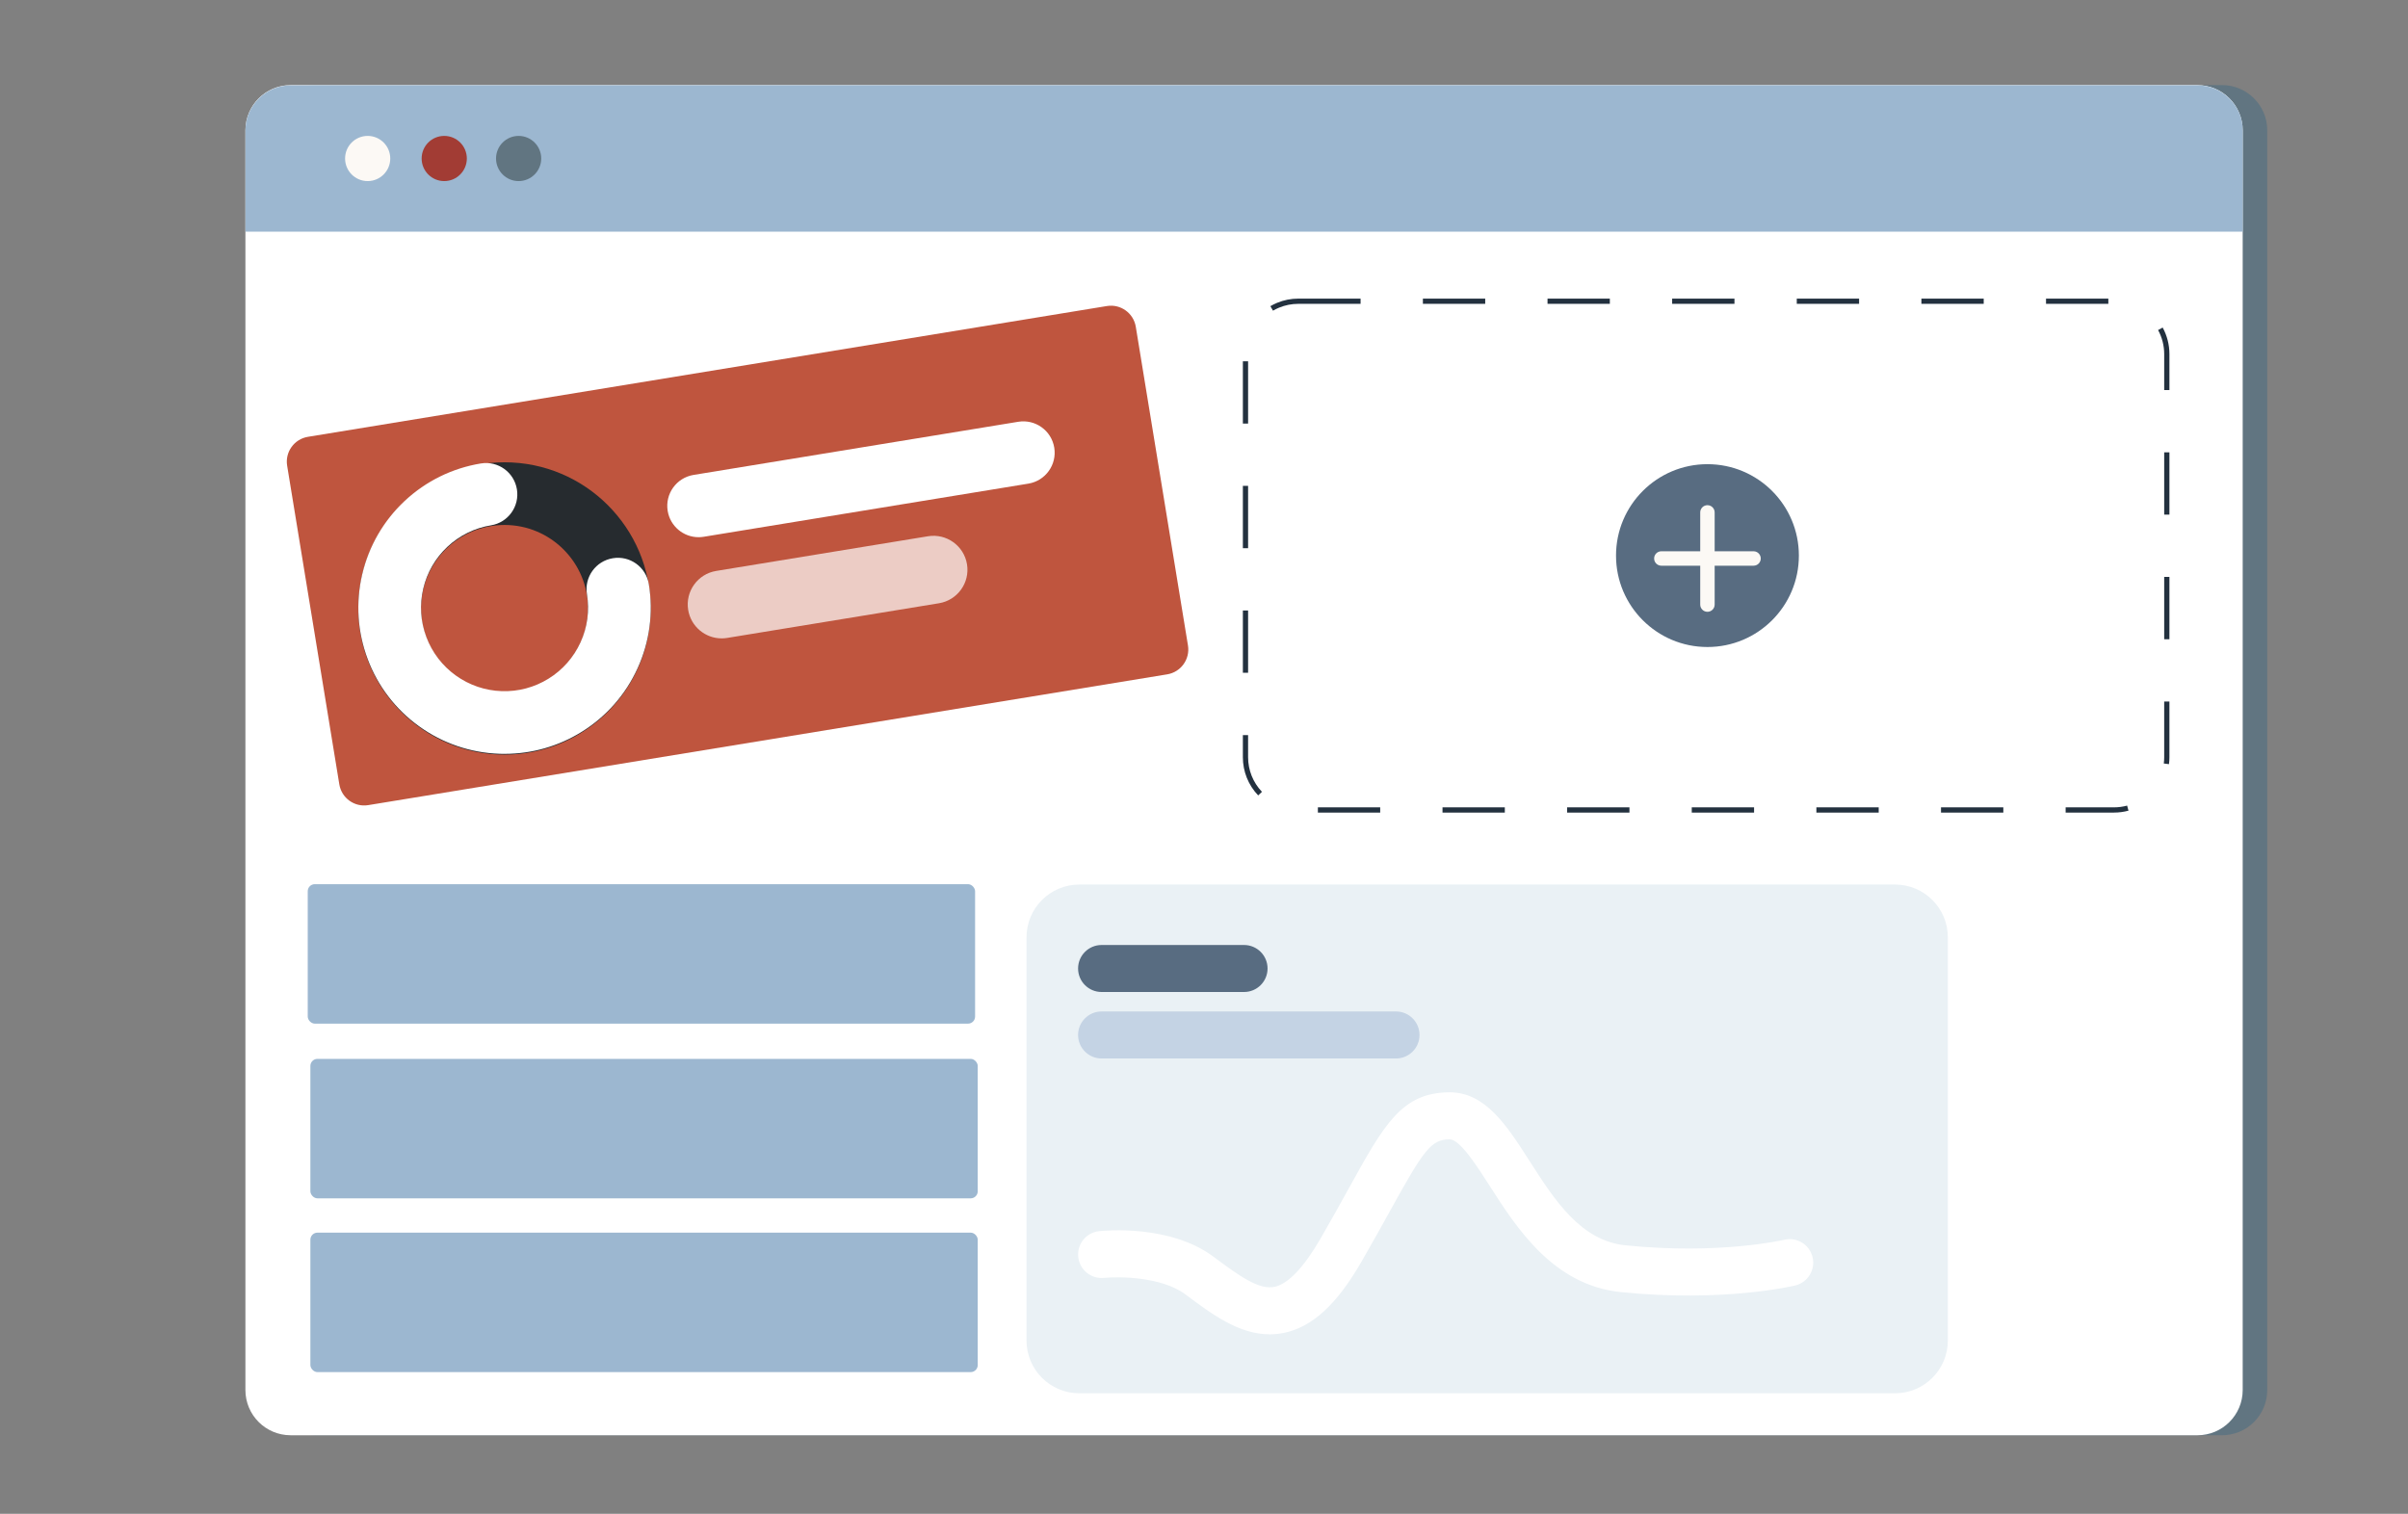 <?xml version="1.0" encoding="UTF-8"?><svg id="Layer_1" xmlns="http://www.w3.org/2000/svg" viewBox="0 0 2506.03 1575.56"><rect x="0" y="0" width="2506.03" height="1575.56" fill="#808080" stroke="none"/><defs><style>.cls-1{fill:#eaf1f5;}.cls-2,.cls-3{fill:#fff;}.cls-4{fill:#fcf9f5;}.cls-5{fill:#9cb7d0;}.cls-6{fill:#a23c34;}.cls-7{fill:#bf553e;}.cls-8{fill:#c4d3e4;}.cls-9{fill:#23313f;}.cls-10{fill:#586c81;}.cls-11{fill:#617581;}.cls-12{fill:#262b2f;}.cls-3{isolation:isolate;opacity:.7;}</style></defs><path class="cls-11" d="m2312.45,88.56H328.07c-26.02,0-47.11,21.09-47.11,47.11v1311.06c0,26.02,21.09,47.11,47.11,47.11h1984.38c26.02,0,47.11-21.09,47.11-47.11V135.67c0-26.02-21.09-47.11-47.11-47.11Z"/><path class="cls-2" d="m2286.89,88.56H302.51c-26.02,0-47.11,21.09-47.11,47.11v1311.06c0,26.02,21.09,47.11,47.11,47.11h1984.38c26.02,0,47.11-21.09,47.11-47.11V135.67c0-26.02-21.09-47.11-47.11-47.11Z"/><path class="cls-9" d="m2200.12,845.74h-50.38v-5.44h50.38c4.59,0,9.16-.61,13.6-1.81l1.42,5.25c-4.9,1.32-9.95,1.99-15.01,1.99Zm-115.24,0h-64.85v-5.44h64.85v5.44Zm-129.7,0h-64.85v-5.44h64.85v5.44Zm-129.7,0h-64.85v-5.44h64.85v5.44Zm-129.7,0h-64.85v-5.44h64.85v5.44Zm-129.7,0h-64.85v-5.44h64.85v5.44Zm-129.7,0h-64.85v-5.44h64.85v5.44Zm-126.98-17.85c-10.29-10.77-15.95-24.91-15.94-39.79v-23h5.44v23c0,13.48,5.12,26.28,14.43,36.04l-3.93,3.75Zm947.87-32.54l-5.39-.68c.28-2.19.41-4.4.41-6.57v-57.92h5.44v57.92c0,2.4-.15,4.84-.46,7.25Zm-958.37-95.1h-5.44v-64.85h5.44v64.85Zm958.83-34.92h-5.44v-64.85h5.44v64.85Zm-958.83-94.77h-5.44v-64.85h5.44v64.85Zm958.83-34.92h-5.44v-64.85h5.44v64.85Zm-958.83-94.77h-5.44v-64.85h5.44v64.85Zm958.83-34.92h-5.44v-37.49c0-8.68-2.19-17.31-6.35-24.94l4.78-2.6c4.58,8.43,7.01,17.95,7.01,27.54v37.49Zm-932.91-82.59l-2.74-4.7c2.24-1.3,4.58-2.46,6.97-3.46,7.03-2.91,14.45-4.39,22.06-4.39h64.85v5.44h-64.85c-6.89,0-13.61,1.34-19.98,3.97-2.16.9-4.28,1.95-6.31,3.13Zm869.34-7.11h-64.85v-5.44h64.85v5.44Zm-129.7,0h-64.85v-5.44h64.85v5.44Zm-129.7,0h-64.85v-5.44h64.85v5.44Zm-129.7,0h-64.85v-5.44h64.85v5.44Zm-129.7,0h-64.85v-5.44h64.85v5.44Zm-129.7,0h-64.85v-5.44h64.85v5.44Z"/><path class="cls-1" d="m1972.21,920.64h-848.98c-30.33,0-54.92,24.59-54.92,54.92v419.66c0,30.33,24.59,54.92,54.92,54.92h848.98c30.33,0,54.92-24.59,54.92-54.92v-419.66c0-30.33-24.59-54.92-54.92-54.92Z"/><path class="cls-2" d="m1321.36,1388.79c-32.17,0-60.34-21.08-87.69-41.55-24.85-18.61-69.59-18.72-84.72-17.19-13.36,1.36-25.43-8.41-26.82-21.82-1.38-13.42,8.33-25.42,21.74-26.83,7.5-.79,74.47-6.74,119.12,26.68,28.04,21,47.59,34.52,63.4,31.28,14.01-2.87,30.59-20.26,47.94-50.28,11.6-20.08,21.25-37.53,29.76-52.92,36.37-65.78,54.62-98.8,103.93-99.28.2,0,.4,0,.59,0,37.41,0,59.62,34.68,83.14,71.39,26.17,40.86,53.23,83.11,99.97,87.88,97.88,9.99,164.47-5.61,165.13-5.77,13.13-3.15,26.35,4.93,29.5,18.07,3.16,13.14-4.93,26.34-18.06,29.5-3.03.73-75.44,17.71-181.53,6.87-70.24-7.17-108.36-66.7-136.2-110.17-13.95-21.77-31.29-48.85-42-48.85-.02,0-.04,0-.06,0-19.24.19-26.95,11.36-61.6,74.03-8.61,15.58-18.38,33.24-30.21,53.73-25.59,44.29-51.17,67.72-80.48,73.73-5.05,1.04-10,1.52-14.85,1.52Z"/><path class="cls-10" d="m1294.7,1032.49h-148.27c-13.51,0-24.46-10.95-24.46-24.46s10.95-24.46,24.46-24.46h148.27c13.51,0,24.46,10.95,24.46,24.46s-10.95,24.46-24.46,24.46Z"/><path class="cls-8" d="m1452.84,1101.68h-306.41c-13.51,0-24.46-10.95-24.46-24.46s10.95-24.46,24.46-24.46h306.41c13.51,0,24.46,10.95,24.46,24.46s-10.95,24.46-24.46,24.46Z"/><path class="cls-5" d="m2286.95,88.81H302.56c-26.02,0-47.11,21.09-47.11,47.11v105.21h2078.61v-105.21c0-26.02-21.09-47.11-47.11-47.11Z"/><path class="cls-4" d="m382.64,188.48c12.99,0,23.51-10.53,23.51-23.51s-10.53-23.52-23.51-23.52-23.51,10.53-23.51,23.52,10.53,23.51,23.51,23.51Z"/><path class="cls-6" d="m462.32,188.48c12.99,0,23.52-10.53,23.52-23.51s-10.53-23.52-23.52-23.52-23.51,10.53-23.51,23.52,10.53,23.51,23.51,23.51Z"/><path class="cls-11" d="m539.74,188.48c12.99,0,23.52-10.53,23.52-23.51s-10.53-23.52-23.52-23.52-23.51,10.53-23.51,23.52,10.53,23.51,23.51,23.51Z"/><path class="cls-10" d="m1776.96,673.42c52.55,0,95.15-42.6,95.15-95.15s-42.6-95.15-95.15-95.15-95.15,42.6-95.15,95.15,42.6,95.15,95.15,95.15Z"/><path class="cls-4" d="m1784.46,533.31c0-4.15-3.36-7.51-7.51-7.51s-7.51,3.36-7.51,7.51v95.95c0,4.15,3.36,7.51,7.51,7.51s7.51-3.36,7.51-7.51v-95.95Z"/><path class="cls-4" d="m1824.93,588.79c4.15,0,7.51-3.36,7.51-7.51s-3.36-7.51-7.51-7.51h-95.95c-4.15,0-7.51,3.36-7.51,7.51s3.36,7.51,7.51,7.51h95.95Z"/><path class="cls-7" d="m1151.97,318.53l-831.52,136.12c-14.27,2.34-23.94,15.79-21.61,30.06l54.3,331.68c2.34,14.27,15.8,23.94,30.06,21.6l831.52-136.12c14.27-2.34,23.94-15.79,21.61-30.06l-54.3-331.68c-2.34-14.27-15.79-23.94-30.06-21.6Z"/><path class="cls-2" d="m727.02,559.12c-15.7,0-29.53-11.36-32.15-27.35-2.91-17.78,9.14-34.54,26.91-37.46l337.94-55.32c17.83-2.91,34.55,9.15,37.46,26.92,2.91,17.78-9.14,34.54-26.91,37.46l-337.94,55.32c-1.78.29-3.56.43-5.31.43Z"/><path class="cls-3" d="m751.02,664.44c-17,0-31.99-12.31-34.83-29.63-3.15-19.26,9.91-37.42,29.16-40.58l220.44-36.09c19.23-3.15,37.42,9.91,40.58,29.16,3.15,19.26-9.91,37.42-29.16,40.58l-220.44,36.09c-1.93.32-3.85.47-5.75.47Z"/><path class="cls-12" d="m525.05,785.43c-83.89,0-152.14-68.25-152.14-152.14s68.25-152.14,152.14-152.14,152.14,68.25,152.14,152.14-68.25,152.14-152.14,152.14Zm0-239.04c-47.92,0-86.91,38.99-86.91,86.91s38.99,86.91,86.91,86.91,86.91-38.99,86.91-86.91-38.99-86.91-86.91-86.91Z"/><path class="cls-2" d="m525.11,784.65c-1.74,0-3.48-.03-5.23-.09-30.17-1.03-59.08-10.89-83.6-28.51-24.5-17.61-43.07-41.87-53.67-70.14-10.6-28.29-12.55-58.77-5.65-88.16,6.89-29.38,22.19-55.81,44.26-76.42,22.06-20.61,49.47-34.08,79.27-38.96,17.83-2.93,34.55,9.14,37.46,26.92,2.91,17.78-9.14,34.55-26.91,37.46-17.03,2.79-32.69,10.48-45.29,22.25-12.6,11.77-21.35,26.87-25.28,43.65-3.94,16.8-2.83,34.21,3.23,50.36,6.05,16.14,16.66,30,30.66,40.06,14.01,10.07,30.52,15.7,47.76,16.28,17.23.6,34.09-3.9,48.75-12.99,14.66-9.09,26.18-22.19,33.32-37.89,7.15-15.7,9.44-32.99,6.66-50-2.91-17.78,9.14-34.55,26.91-37.46,17.84-2.95,34.55,9.14,37.46,26.91,4.88,29.8.85,60.08-11.65,87.56-12.5,27.48-32.66,50.41-58.32,66.32-24.16,14.99-51.76,22.83-80.11,22.83Z"/><rect class="cls-5" x="320.26" y="920.26" width="694.52" height="145.15" rx="7.34" ry="7.34"/><rect class="cls-5" x="323.02" y="1102.09" width="694.52" height="145.15" rx="7.34" ry="7.34"/><rect class="cls-5" x="323.02" y="1282.95" width="694.52" height="145.15" rx="7.34" ry="7.34"/></svg>